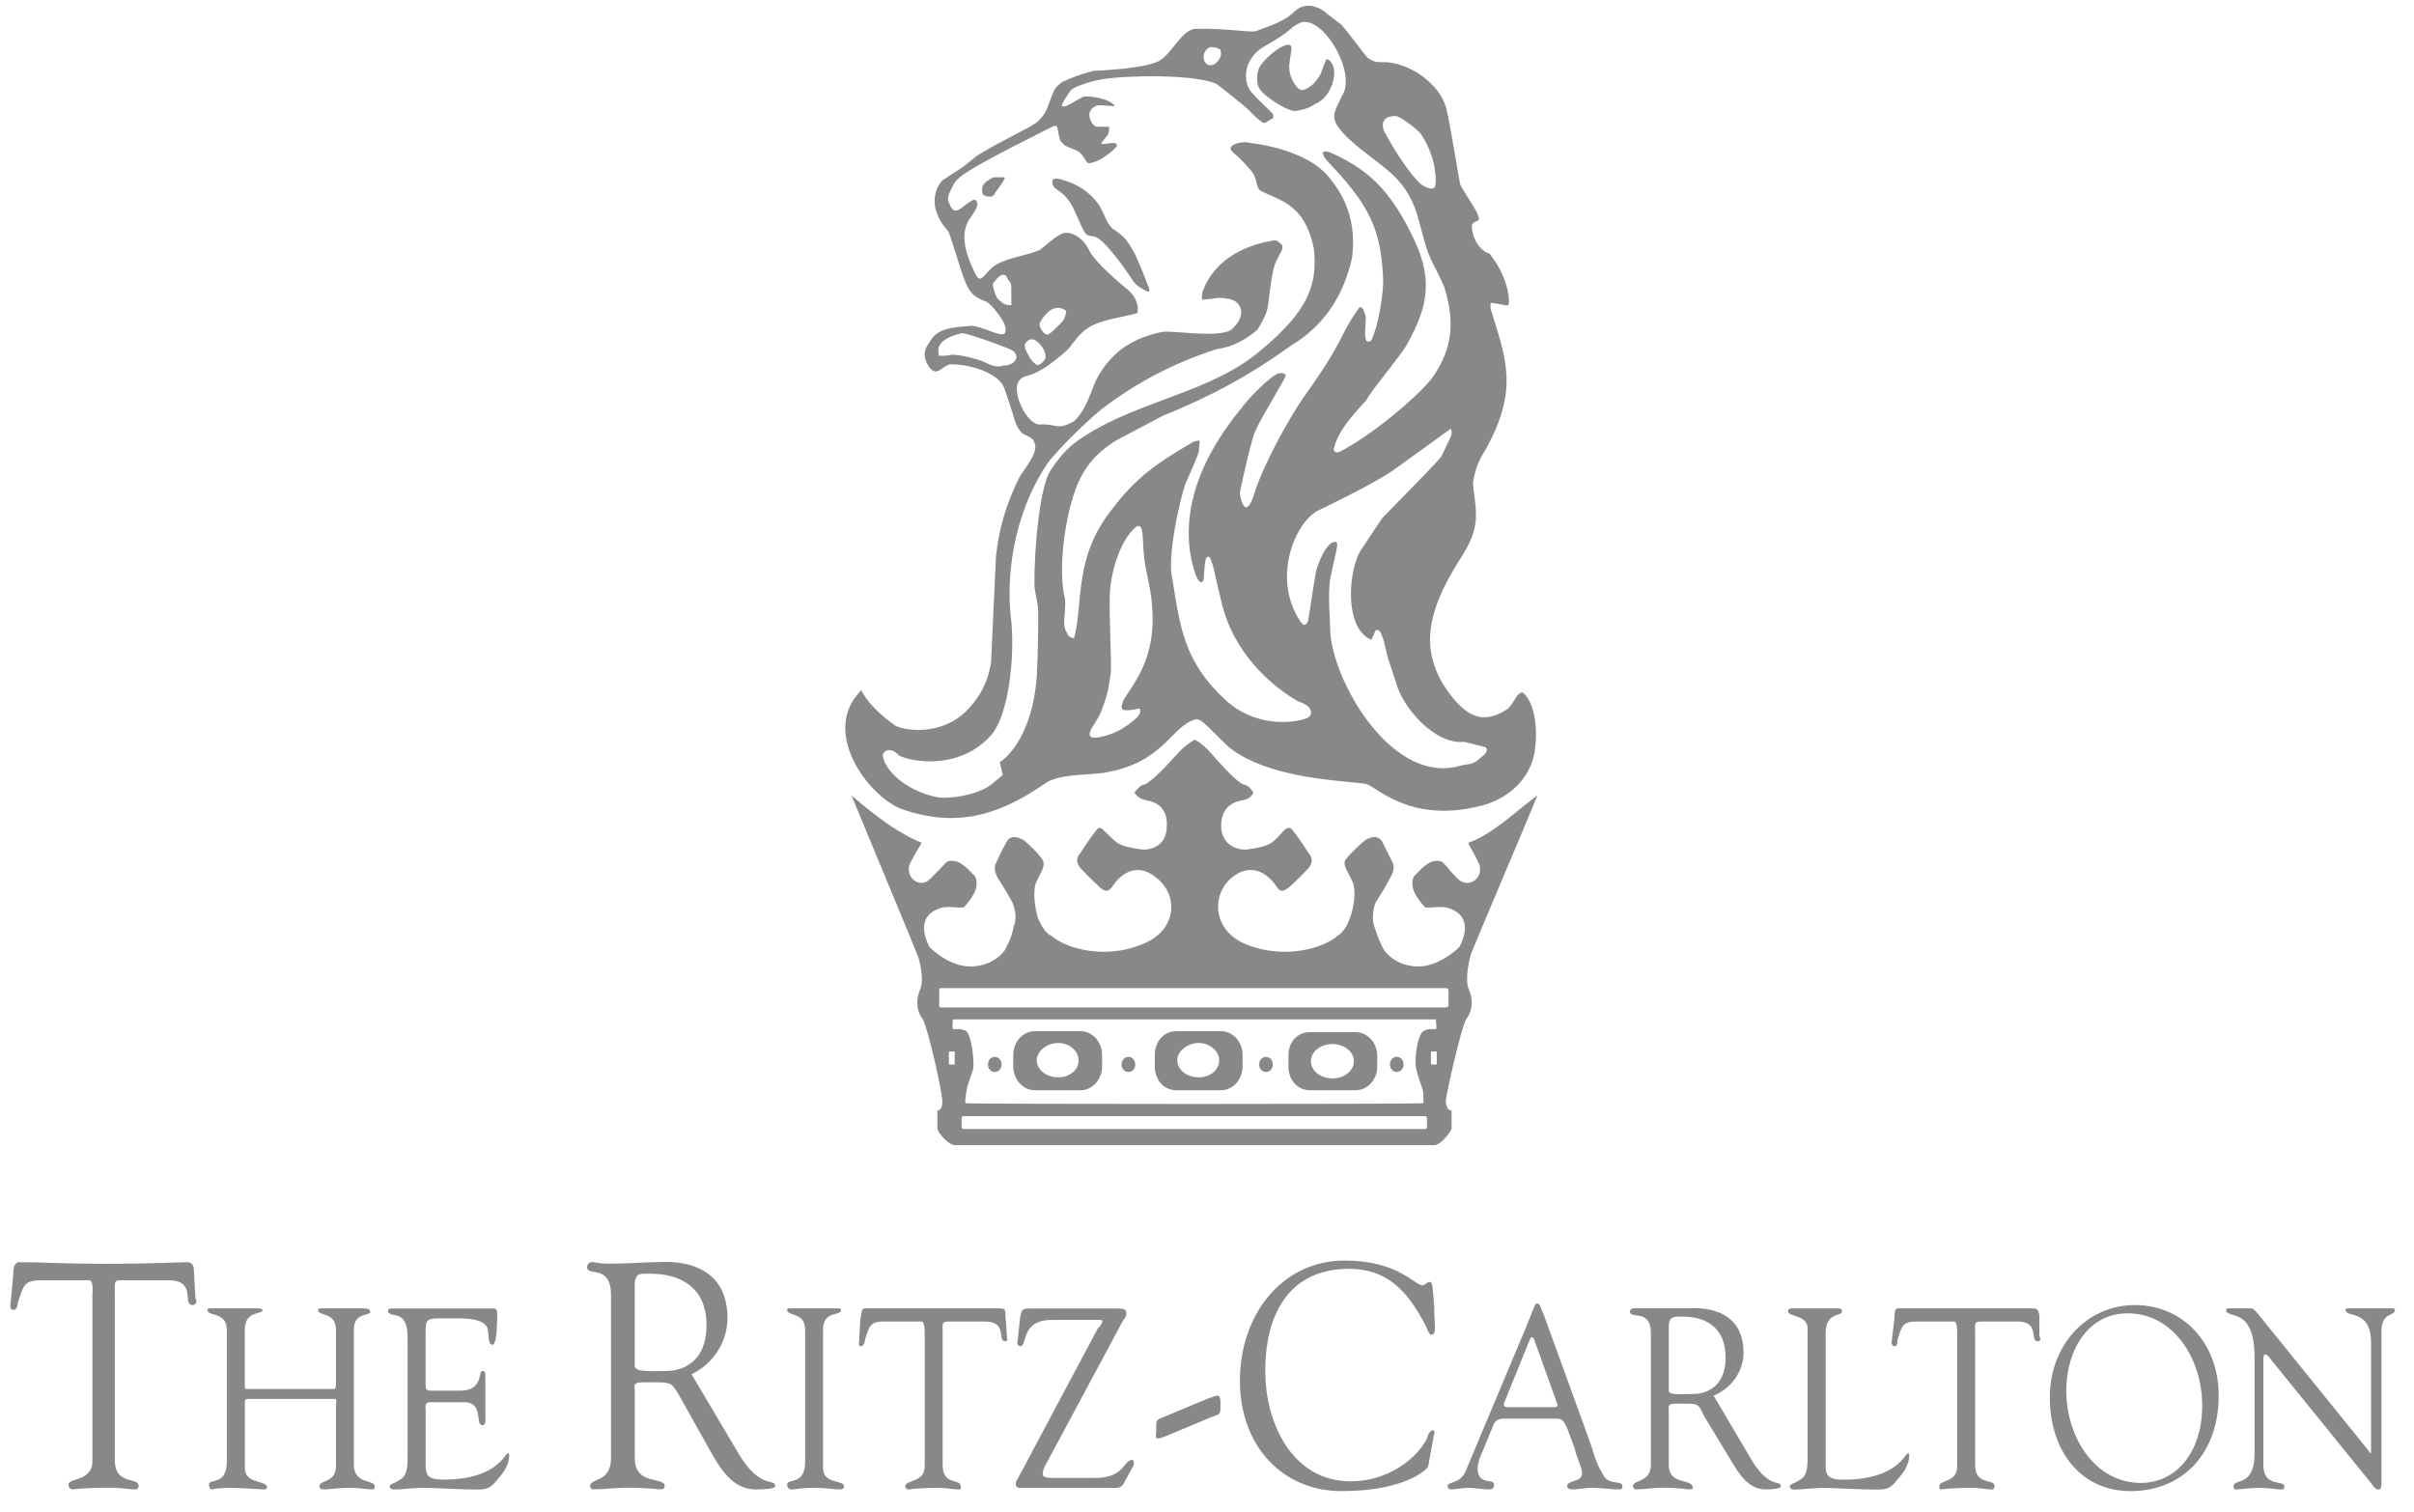 <svg width="91" height="57" viewBox="0 0 91 57" fill="none" xmlns="http://www.w3.org/2000/svg">
<path fill-rule="evenodd" clip-rule="evenodd" d="M84.99 54.789V51.186C84.99 49.2 83.921 49.76 83.921 49.386C83.921 49.325 83.976 49.325 84.032 49.325H84.876C84.932 49.325 85.046 49.448 85.101 49.512L89.269 54.666C89.325 54.727 89.325 54.789 89.381 54.789V50.629C89.381 49.325 88.423 49.698 88.423 49.386C88.423 49.325 88.478 49.325 88.534 49.325H90.169C90.225 49.325 90.281 49.325 90.281 49.386C90.281 49.634 89.773 49.448 89.773 50.194V55.783C89.773 56.031 89.773 56.157 89.662 56.157C89.606 56.157 89.548 56.157 89.378 55.909L85.604 51.25C85.546 51.189 85.491 51.064 85.377 51.064C85.377 51.064 85.321 51.064 85.321 51.25V55.223C85.321 56.093 86.11 55.783 86.11 56.031C86.11 56.093 86.11 56.154 85.999 56.154C85.829 56.154 85.549 56.093 85.154 56.093C84.816 56.093 84.366 56.154 84.31 56.154C84.199 56.154 84.199 56.093 84.199 56.031C84.201 55.719 84.99 56.093 84.99 54.789ZM80.313 56.215C78.456 56.215 77.272 54.725 77.272 52.677C77.272 50.69 78.68 49.2 80.483 49.2C82.285 49.2 83.638 50.626 83.638 52.615C83.638 54.789 82.285 56.215 80.313 56.215ZM80.202 49.512C78.736 49.512 77.892 50.877 77.892 52.429C77.892 54.167 78.961 55.906 80.708 55.906C82.002 55.906 83.016 54.789 83.016 52.986C83.018 51.248 81.946 49.512 80.202 49.512ZM73.779 55.285V50.256C73.779 50.194 73.779 49.821 73.668 49.821H72.26C71.696 49.821 71.696 50.008 71.529 50.504C71.529 50.626 71.529 50.752 71.415 50.752C71.355 50.746 71.307 50.693 71.304 50.629L71.415 49.698C71.415 49.576 71.415 49.325 71.529 49.325H76.597C76.823 49.325 76.823 49.386 76.878 49.573V50.378C76.934 50.442 76.934 50.565 76.823 50.565C76.484 50.565 76.934 49.821 76.034 49.821H74.795C74.401 49.821 74.456 49.821 74.456 50.317V55.223C74.456 56.031 75.189 55.719 75.189 56.031C75.189 56.031 75.189 56.154 75.078 56.154C74.909 56.154 74.626 56.093 74.401 56.093C73.387 56.093 73.218 56.154 73.162 56.154C73.106 56.154 73.106 56.093 73.106 56.031C73.104 55.781 73.779 55.906 73.779 55.285ZM68.822 50.256V54.975C68.822 55.533 68.766 55.783 69.497 55.783C71.527 55.783 71.807 54.791 71.919 54.791C71.974 54.791 71.974 54.853 71.974 54.853C71.974 55.226 71.749 55.535 71.524 55.783C71.241 56.157 71.072 56.157 70.678 56.157C70 56.157 69.325 56.095 68.706 56.095C68.311 56.095 67.973 56.157 67.634 56.157C67.523 56.157 67.465 56.095 67.465 56.034C67.52 55.911 67.576 55.973 67.859 55.786C68.084 55.663 68.14 55.413 68.14 54.978V50.072C68.14 49.576 67.407 49.637 67.407 49.45C67.407 49.328 67.465 49.328 67.576 49.328H69.267C69.378 49.328 69.436 49.328 69.436 49.45C69.441 49.634 68.822 49.448 68.822 50.256ZM64.598 52.615L66.062 55.098C66.737 56.154 67.131 55.781 67.131 56.029C67.131 56.151 66.623 56.151 66.567 56.151C65.948 56.151 65.609 55.655 65.273 55.095L64.259 53.418C63.976 52.858 64.09 52.919 63.132 52.919C62.851 52.919 62.907 53.045 62.907 53.17V55.218C62.907 56.026 63.809 55.714 63.809 56.087C63.809 56.149 63.751 56.149 63.64 56.149C63.584 56.149 63.359 56.087 62.626 56.087C62.346 56.087 62.007 56.149 61.668 56.149C61.608 56.143 61.559 56.09 61.557 56.026C61.557 55.778 62.232 55.903 62.232 55.218V50.25C62.232 49.32 61.443 49.754 61.443 49.442C61.443 49.381 61.499 49.32 61.613 49.32H63.64C63.809 49.32 65.725 49.133 65.725 50.994C65.725 51.746 65.217 52.367 64.598 52.615ZM62.909 50.008V52.429C62.909 52.615 63.417 52.551 63.867 52.551C64.206 52.551 65.05 52.365 65.05 51.186C65.05 50.008 64.262 49.634 63.417 49.634C63.076 49.634 62.909 49.634 62.909 50.008ZM59.36 54.602L59.08 53.855C58.968 53.608 58.91 53.482 58.685 53.482H56.769C56.6 53.482 56.431 53.482 56.319 53.669L55.756 55.034C55.756 55.095 55.7 55.221 55.7 55.343C55.7 56.026 56.319 55.717 56.319 55.965C56.319 56.151 56.206 56.151 56.092 56.151C55.867 56.151 55.584 56.09 55.359 56.09C55.134 56.09 54.906 56.151 54.681 56.151C54.621 56.146 54.573 56.093 54.57 56.029C54.57 55.842 55.02 55.967 55.248 55.469L57.331 50.501C57.839 49.322 57.839 49.136 57.95 49.136C58.063 49.136 58.119 49.445 58.175 49.509L59.977 54.477C60.089 54.85 60.202 55.223 60.427 55.594C60.652 56.029 61.16 55.781 61.16 56.029C61.16 56.151 61.102 56.151 61.049 56.151C60.71 56.151 60.371 56.09 59.977 56.09C59.752 56.09 59.527 56.151 59.302 56.151C59.247 56.151 59.077 56.151 59.077 56.029C59.077 55.781 59.641 55.906 59.641 55.53C59.641 55.346 59.416 54.911 59.36 54.602ZM57.669 50.504L56.711 52.864C56.656 52.986 56.711 53.05 56.822 53.05H58.569C58.739 53.05 58.739 52.986 58.681 52.864L57.834 50.504C57.783 50.378 57.725 50.378 57.669 50.504ZM46.741 52.056C46.741 49.509 48.374 47.523 50.685 47.523C52.712 47.523 53.331 48.456 53.614 48.456C53.726 48.456 53.784 48.33 53.895 48.33C54.009 48.33 54.009 48.517 54.065 49.264C54.065 49.946 54.176 50.317 53.953 50.317C53.84 50.317 53.784 50.008 53.726 49.946C53.051 48.642 52.262 47.834 50.852 47.834C48.713 47.834 47.697 49.389 47.697 51.685C47.697 53.733 48.769 55.845 50.907 55.845C52.598 55.845 53.668 54.666 53.837 54.106C53.837 54.045 53.951 53.919 54.007 53.919C54.062 53.919 54.118 54.042 54.062 54.042L53.837 55.285C53.837 55.346 53.048 56.215 50.571 56.215C48.374 56.215 46.741 54.541 46.741 52.056ZM43.87 53.421L45.503 52.738C45.672 52.677 45.842 52.615 45.897 52.615C46.008 52.615 46.008 52.802 46.008 52.925C46.008 53.359 46.008 53.298 45.67 53.423L44.037 54.106C43.867 54.167 43.756 54.229 43.642 54.229C43.531 54.229 43.587 54.042 43.587 53.981C43.589 53.546 43.531 53.546 43.87 53.421ZM42.348 49.76L39.418 55.223C39.307 55.41 39.307 55.533 39.307 55.594C39.307 55.658 39.418 55.719 39.646 55.719H41.279C42.406 55.719 42.35 55.037 42.687 55.037C42.742 55.037 42.742 55.159 42.742 55.223L42.404 55.845C42.292 56.093 42.179 56.093 42.009 56.093H38.405C38.349 56.093 38.291 56.031 38.291 55.97C38.291 55.909 38.291 55.847 38.347 55.783L41.388 50.072C41.499 50.01 41.557 49.824 41.557 49.824C41.557 49.762 41.501 49.762 41.501 49.762H39.643C38.46 49.762 38.743 50.754 38.46 50.754C38.4 50.749 38.351 50.696 38.349 50.632L38.46 49.64C38.516 49.392 38.516 49.33 38.799 49.33H42.179C42.404 49.33 42.459 49.392 42.459 49.517C42.459 49.642 42.406 49.696 42.348 49.76ZM34.858 55.285V50.256C34.858 50.194 34.858 49.821 34.747 49.821H33.339C32.775 49.821 32.775 50.008 32.606 50.504C32.606 50.626 32.55 50.752 32.436 50.752C32.381 50.752 32.381 50.69 32.381 50.629L32.436 49.698C32.492 49.576 32.436 49.325 32.606 49.325H37.676C37.901 49.325 37.901 49.386 37.901 49.573L37.957 50.378C37.957 50.442 38.013 50.565 37.901 50.565C37.565 50.565 38.013 49.821 37.113 49.821H35.874C35.48 49.821 35.535 49.821 35.535 50.317V55.223C35.535 56.031 36.21 55.719 36.21 56.031C36.21 56.031 36.266 56.154 36.155 56.154C35.93 56.154 35.705 56.093 35.422 56.093C34.464 56.093 34.294 56.154 34.239 56.154C34.178 56.149 34.13 56.095 34.127 56.031C34.125 55.781 34.858 55.906 34.858 55.285ZM30.351 55.098V50.13C30.351 49.448 29.676 49.634 29.676 49.386C29.676 49.325 29.676 49.325 29.732 49.325H31.534C31.648 49.325 31.703 49.325 31.703 49.386C31.703 49.634 31.026 49.386 31.026 50.13V55.346C31.026 55.967 31.815 55.781 31.815 56.029C31.815 56.09 31.815 56.151 31.645 56.151C31.476 56.151 31.082 56.09 30.687 56.09C30.179 56.09 30.012 56.151 29.843 56.151C29.732 56.151 29.674 56.09 29.674 55.965C29.674 55.719 30.351 56.029 30.351 55.098ZM26.069 51.808L27.871 54.85C28.66 56.154 29.224 55.719 29.224 56.029C29.224 56.151 28.604 56.151 28.491 56.151C27.702 56.151 27.252 55.53 26.858 54.847L25.674 52.736C25.28 52.053 25.394 52.114 24.211 52.114C23.817 52.114 23.93 52.301 23.93 52.423V54.97C23.93 56.026 25.058 55.653 25.058 56.026C25.058 56.149 24.944 56.149 24.888 56.149C24.777 56.149 24.494 56.087 23.594 56.087C23.2 56.087 22.75 56.149 22.355 56.149C22.295 56.143 22.247 56.093 22.244 56.026C22.244 55.717 23.033 55.903 23.033 54.97V48.824C23.033 47.642 22.13 48.141 22.13 47.768C22.13 47.706 22.186 47.581 22.3 47.581C22.525 47.581 22.469 47.642 23.03 47.642C23.65 47.642 24.269 47.581 24.833 47.581C25.002 47.581 27.424 47.333 27.424 49.693C27.421 50.626 26.858 51.434 26.069 51.808ZM23.928 48.456V51.498C23.928 51.749 24.605 51.685 25.111 51.685C25.561 51.685 26.633 51.498 26.633 49.946C26.633 48.517 25.619 48.021 24.55 48.021C24.155 48.019 23.928 47.957 23.928 48.456ZM16.044 50.317V52.12C16.044 52.429 16.044 52.429 16.382 52.429H17.34C18.24 52.429 18.015 51.685 18.184 51.685C18.296 51.685 18.296 51.746 18.296 51.872V53.61C18.291 53.677 18.243 53.73 18.184 53.733C17.904 53.733 18.24 52.864 17.509 52.864H16.215C15.99 52.864 16.046 53.05 16.046 53.173V54.973C16.046 55.53 15.99 55.781 16.721 55.781C18.751 55.781 19.031 54.789 19.142 54.789C19.198 54.789 19.198 54.85 19.198 54.85C19.198 55.223 18.973 55.533 18.748 55.781C18.465 56.154 18.296 56.154 17.901 56.154C17.227 56.154 16.607 56.093 15.93 56.093C15.535 56.093 15.197 56.154 14.858 56.154C14.747 56.154 14.689 56.093 14.689 56.031C14.744 55.909 14.8 55.97 15.083 55.783C15.308 55.661 15.364 55.41 15.364 54.975V50.568C15.364 50.133 15.364 49.637 14.856 49.576C14.8 49.576 14.631 49.514 14.631 49.453C14.631 49.33 14.631 49.33 14.911 49.33H18.63C18.685 49.33 18.743 49.392 18.743 49.517C18.743 50.573 18.63 50.696 18.574 50.696C18.349 50.696 18.46 50.2 18.349 50.013C18.124 49.64 17.222 49.704 16.827 49.704C16.044 49.696 16.044 49.696 16.044 50.317ZM8.551 55.098V50.13C8.551 49.448 7.818 49.634 7.818 49.386C7.818 49.325 7.874 49.325 7.929 49.325H9.734C9.845 49.325 9.903 49.386 9.903 49.386C9.903 49.573 9.228 49.386 9.228 50.13V52.242C9.228 52.365 9.228 52.365 9.398 52.365H12.608C12.664 52.365 12.664 52.178 12.664 52.117V50.13C12.664 49.448 11.989 49.634 11.989 49.386C11.989 49.325 12.044 49.325 12.158 49.325H13.677C13.902 49.325 13.958 49.386 13.958 49.448C13.958 49.634 13.339 49.448 13.339 50.13V55.221C13.339 55.965 14.127 55.781 14.127 56.029C14.127 56.029 14.127 56.151 14.072 56.151C13.791 56.151 13.564 56.09 13.227 56.09C12.664 56.09 12.439 56.151 12.269 56.151C12.156 56.151 12.044 56.151 12.044 56.029C12.044 55.781 12.664 55.906 12.664 55.285V52.986C12.664 52.864 12.719 52.738 12.608 52.738H9.342C9.231 52.738 9.231 52.8 9.231 52.925V55.349C9.231 55.97 10.075 55.783 10.075 56.093C10.075 56.093 10.02 56.154 9.964 56.154C9.85 56.154 9.175 56.093 8.725 56.093C8.106 56.093 7.992 56.154 7.992 56.154C7.937 56.154 7.878 56.093 7.878 55.967C7.876 55.719 8.551 56.029 8.551 55.098ZM3.483 55.098V48.826C3.483 48.765 3.538 48.266 3.369 48.266H1.567C0.892 48.266 0.892 48.453 0.667 49.136C0.667 49.258 0.611 49.384 0.497 49.384C0.437 49.378 0.388 49.325 0.386 49.261L0.497 48.08C0.497 47.957 0.497 47.584 0.722 47.584C1.567 47.584 2.413 47.645 3.821 47.645C5.793 47.645 6.807 47.584 7.032 47.584C7.257 47.584 7.312 47.706 7.312 47.957L7.368 48.952C7.424 49.013 7.424 49.2 7.254 49.2C6.86 49.2 7.424 48.266 6.354 48.266H4.777C4.269 48.266 4.327 48.205 4.327 48.888V55.034C4.327 56.026 5.227 55.655 5.227 56.026C5.227 56.026 5.227 56.149 5.116 56.149C4.835 56.149 4.552 56.087 4.216 56.087C3.033 56.087 2.808 56.149 2.752 56.149C2.641 56.149 2.583 56.087 2.583 55.962C2.58 55.719 3.483 55.845 3.483 55.098ZM45.077 1.088C46.144 1.048 47.211 1.25 47.358 1.168C47.912 0.965 48.425 0.802 48.793 0.437C49.272 -0.008 49.824 0.314 50.08 0.56L50.559 0.925C50.854 1.25 51.406 2.021 51.553 2.181C51.81 2.344 51.885 2.344 52.105 2.344C53.06 2.304 54.311 3.154 54.531 4.128C54.679 4.736 55.01 6.845 55.047 6.965C55.267 7.37 55.673 7.938 55.71 8.101C55.894 8.466 55.414 8.223 55.489 8.629C55.565 9.197 55.932 9.519 56.152 9.562C56.924 10.535 56.924 11.469 56.852 11.508C56.815 11.549 56.227 11.386 56.189 11.428V11.631C56.74 13.455 57.292 14.631 56.005 16.943C55.746 17.348 55.601 17.713 55.526 18.199C55.526 18.401 55.637 18.969 55.637 19.335C55.673 20.145 55.269 20.713 54.865 21.361C53.946 22.902 53.394 24.441 54.609 26.105C55.272 26.996 55.896 27.361 56.852 26.713C57.147 26.388 57.183 26.105 57.403 26.105C57.843 26.47 57.955 27.401 57.882 28.092C57.807 29.267 56.924 30.078 55.896 30.361C53.138 31.091 51.887 29.63 51.481 29.55C50.709 29.427 47.84 29.387 46.333 28.172C45.633 27.524 45.302 27.078 45.082 27.118C44.126 27.361 43.906 28.782 41.552 29.145C40.853 29.225 40.081 29.185 39.493 29.47C37.986 30.523 36.293 31.334 33.939 30.483C32.688 29.956 30.922 27.564 32.468 26.022C32.688 26.468 33.131 26.913 33.755 27.361C34.159 27.564 35.521 27.726 36.44 26.793C36.956 26.265 37.248 25.697 37.36 24.969L37.543 20.996C37.655 19.9 37.947 18.969 38.426 17.996C38.61 17.671 39.126 17.105 39.014 16.74C38.942 16.458 38.719 16.458 38.535 16.335C38.315 16.132 38.24 15.807 38.168 15.564C38.02 15.119 37.872 14.631 37.8 14.511C37.468 13.983 36.401 13.7 35.777 13.74C35.41 13.903 35.337 14.146 35.078 13.903C34.783 13.538 34.822 13.215 34.967 13.012C35.262 12.527 35.407 12.364 36.622 12.282C37.101 12.322 37.725 12.727 37.872 12.564C38.093 12.282 37.357 11.471 37.21 11.389C36.842 11.226 36.622 11.186 36.401 10.658C36.181 10.13 35.814 8.794 35.739 8.711C35.519 8.469 35.371 8.226 35.26 7.861C35.187 7.495 35.26 7.09 35.516 6.807L35.7 6.685C35.92 6.522 36.252 6.359 36.472 6.157L36.728 5.954C36.876 5.791 38.127 5.144 38.826 4.778L39.082 4.616C39.486 4.25 39.45 4.088 39.706 3.48C39.779 3.277 39.926 3.197 40.001 3.114C40.405 2.912 40.773 2.789 41.216 2.669C41.4 2.669 43.13 2.589 43.681 2.304C44.158 2.061 44.562 1.088 45.077 1.088ZM50.005 6.034C49.894 5.911 49.71 5.589 50.153 5.752C51.44 6.319 52.323 7.047 53.169 8.751C54.052 10.455 53.869 11.508 53.022 13.01C52.802 13.415 51.66 14.754 51.515 15.076C51.111 15.522 50.448 16.212 50.3 16.86C50.228 17.023 50.373 17.103 50.52 17.023C51.771 16.375 53.426 14.956 53.977 14.266C54.602 13.375 54.933 12.402 54.456 10.861C54.384 10.618 54.052 10.05 53.869 9.605C53.721 9.279 53.573 8.591 53.426 8.103C53.206 7.373 52.838 6.847 52.286 6.399C51.771 5.954 50.815 5.346 50.411 4.738C50.155 4.333 50.375 4.09 50.595 3.602C51.147 2.752 49.896 0.602 49.049 0.845C48.498 1.088 48.902 1.048 47.615 1.778C46.988 2.144 46.768 2.954 47.175 3.482C47.431 3.765 47.874 4.17 47.983 4.293C47.983 4.333 48.055 4.456 47.91 4.496C47.69 4.618 47.69 4.698 47.542 4.576C47.467 4.536 47.247 4.333 47.099 4.17C46.843 3.928 45.96 3.237 45.849 3.157C45.002 2.792 42.464 2.832 41.509 2.994C41.068 3.074 40.478 3.277 40.369 3.4C40.333 3.44 39.965 3.968 40.038 4.008H40.149C40.297 3.968 40.664 3.725 40.848 3.642C41.068 3.602 41.879 3.722 42.026 4.008C41.99 4.008 41.622 3.968 41.402 3.968C40.778 4.13 41.182 4.818 41.366 4.778H41.809V4.941L41.772 5.064L41.552 5.346C41.48 5.426 41.516 5.426 41.663 5.426C41.959 5.386 42.104 5.346 42.104 5.506C41.92 5.749 41.441 6.074 41.221 6.114C40.889 6.237 41.001 6.034 40.705 5.749C40.633 5.669 40.229 5.546 40.117 5.466L39.97 5.304C39.822 4.858 39.934 4.656 39.675 4.776C39.602 4.816 36.697 6.234 36.181 6.682C36.109 6.762 36.034 6.805 35.961 6.925C35.814 7.207 35.705 7.41 35.741 7.573C35.814 7.695 35.814 7.815 35.925 7.898C36.109 8.061 36.365 7.695 36.624 7.573C36.735 7.493 36.808 7.533 36.844 7.653C36.88 7.855 36.549 8.221 36.477 8.383C36.181 8.991 36.477 9.722 36.769 10.33C36.953 10.695 37.064 10.41 37.321 10.167C37.689 9.722 38.828 9.639 39.234 9.397C39.346 9.317 39.822 8.869 40.081 8.789C40.449 8.709 40.889 9.031 41.075 9.477C41.332 9.922 42.179 10.653 42.435 10.855C42.767 11.098 42.95 11.463 42.876 11.789C42.839 11.868 41.772 11.991 41.257 12.234C40.778 12.437 40.558 12.802 40.265 13.167C38.867 14.423 38.683 14.018 38.426 14.343C38.095 14.708 38.685 16.004 39.198 16.004C39.861 15.964 39.822 16.247 40.485 15.882C40.705 15.679 40.853 15.436 41.001 15.111C41.257 14.503 41.257 14.38 41.552 13.935C42.104 13.124 42.839 12.719 43.795 12.516C44.126 12.437 45.892 12.759 46.408 12.437C47.068 11.868 46.775 11.3 46.26 11.261C46.112 11.22 45.856 11.22 45.708 11.261L45.304 11.3C45.304 11.3 45.304 11.058 45.341 10.975C45.745 9.879 46.775 9.271 47.99 9.069C48.101 9.069 48.101 9.029 48.285 9.191C48.358 9.231 48.358 9.354 48.321 9.434C48.101 9.879 48.065 9.839 47.953 10.407C47.733 11.703 47.917 11.583 47.4 12.434C46.92 12.839 46.444 13.082 45.856 13.164C44.237 13.692 42.839 14.42 41.516 15.434C40.78 16.042 39.786 17.055 39.493 17.46C38.131 19.487 37.911 21.919 38.131 23.5C38.243 24.838 38.02 26.905 37.396 27.676C36.22 29.054 34.343 28.729 33.902 28.486C33.791 28.366 33.646 28.284 33.571 28.284C33.387 28.244 33.276 28.406 33.276 28.486C33.387 29.177 34.379 29.905 35.41 30.067C35.85 30.108 36.808 29.988 37.36 29.582L37.8 29.217L37.689 28.732C37.689 28.732 38.903 28.041 39.087 25.446C39.123 24.758 39.16 23.095 39.123 22.852L39.012 22.244C38.939 21.839 39.084 18.513 39.6 17.743C39.856 17.337 40.226 16.852 40.814 16.487C42.948 15.068 45.67 14.826 47.581 13.162C49.272 11.743 49.678 10.77 49.531 9.391C49.199 7.687 48.244 7.567 47.545 7.202C47.361 7.122 47.397 6.837 47.249 6.554C47.213 6.474 46.77 5.986 46.625 5.866C46.553 5.826 46.478 5.744 46.441 5.704C46.221 5.461 46.773 5.378 46.737 5.378C46.848 5.378 46.92 5.338 47.068 5.378C48.062 5.501 49.497 5.863 50.157 6.757C50.857 7.607 51.113 8.621 50.968 9.717C50.636 11.215 49.865 12.311 48.65 13.042C47.068 14.178 45.633 14.948 43.831 15.676C43.207 16.002 42.692 16.284 42.065 16.61C41.55 16.935 40.998 17.38 40.63 18.231C40.151 19.367 39.859 21.473 40.151 22.609C40.188 23.177 40.004 23.543 40.226 23.865C40.263 23.988 40.335 24.028 40.483 24.068C40.85 22.812 40.447 21.028 41.917 19.204C42.8 18.028 43.608 17.46 44.859 16.732C44.968 16.65 45.096 16.607 45.227 16.61L45.191 17.015C45.154 17.218 44.859 17.826 44.675 18.273C44.492 18.801 43.976 20.991 44.196 21.841C44.492 23.665 44.637 24.924 46.146 26.342C47.286 27.436 48.757 27.276 49.272 27.073C49.419 26.993 49.492 26.87 49.344 26.668C49.233 26.545 49.088 26.505 48.904 26.425C47.47 25.574 46.33 24.196 45.999 22.492C45.815 21.804 45.779 21.399 45.631 21.073C45.595 20.951 45.483 20.951 45.447 21.113C45.374 21.396 45.411 21.844 45.336 21.924C45.079 22.127 44.859 20.831 44.859 20.788C44.492 18.113 46.366 15.924 46.918 15.234C47.249 14.828 47.837 14.26 48.133 14.098C48.316 14.018 48.5 14.098 48.464 14.178C48.391 14.38 47.508 15.799 47.325 16.244C47.213 16.447 46.846 17.988 46.737 18.596C46.809 19.041 46.993 19.529 47.288 18.596C47.583 17.623 48.539 15.839 49.163 14.948C50.709 12.799 50.486 12.636 51.222 11.623C51.258 11.543 51.37 11.583 51.406 11.703C51.442 11.826 51.517 11.906 51.478 12.149C51.478 12.311 51.406 12.836 51.553 12.879C51.701 12.879 51.701 12.879 51.885 12.311C51.957 12.028 52.105 11.378 52.141 10.69C52.141 10.365 52.105 9.919 52.069 9.677C51.88 8.141 51.145 7.25 50.005 6.034ZM50.153 23.913C50.336 25.86 52.543 29.63 55.081 28.86C55.412 28.779 55.521 28.86 55.852 28.534C55.925 28.494 56.148 28.292 56 28.169L55.19 27.966C54.123 28.089 52.872 26.71 52.615 25.697L52.32 24.806C52.248 24.564 52.136 23.833 51.953 23.753H51.88C51.844 23.753 51.769 23.996 51.696 24.119C50.629 23.673 50.849 21.444 51.292 20.753L52.102 19.537C52.838 18.767 54.273 17.348 54.345 17.186C54.345 17.186 54.64 16.578 54.713 16.415C54.713 16.335 54.749 16.212 54.677 16.172L52.543 17.713C51.807 18.241 49.674 19.255 49.674 19.255C48.827 19.7 47.907 21.809 49.047 23.471C49.12 23.55 49.195 23.633 49.303 23.43C49.34 23.308 49.487 22.215 49.599 21.607C49.635 21.364 50.003 20.351 50.37 20.431L50.407 20.511C50.443 20.551 50.259 21.241 50.15 21.807C50.041 22.332 50.153 23.631 50.153 23.913ZM42.319 26.75C42.246 26.67 42.283 26.588 42.355 26.385C42.503 26.142 42.687 25.9 42.796 25.697C43.347 24.806 43.531 23.833 43.42 22.737C43.383 22.169 43.163 21.441 43.125 20.953C43.052 20.223 43.125 19.697 42.83 19.857C42.205 20.383 41.874 21.601 41.838 22.372C41.801 23.183 41.91 25.006 41.874 25.372C41.765 26.02 41.801 26.06 41.506 26.83C41.395 27.113 41.138 27.438 41.102 27.561C40.991 27.844 41.25 27.844 41.581 27.764C42.06 27.641 42.428 27.438 42.832 27.076C42.832 27.076 43.088 26.833 42.943 26.71C42.907 26.71 42.464 26.833 42.319 26.75ZM35.402 13.412C35.661 13.412 35.661 13.412 35.881 13.372C36.213 13.372 36.912 13.535 37.205 13.698C37.536 13.86 37.72 13.82 37.829 13.778C37.977 13.778 37.977 13.778 38.16 13.698C38.492 13.455 38.197 13.212 38.16 13.212C38.049 13.132 37.021 12.767 36.873 12.727C36.397 12.564 36.322 12.564 36.249 12.564C35.697 12.687 35.477 12.89 35.402 13.05C35.33 13.21 35.402 13.412 35.402 13.412ZM38.971 12.804C38.823 12.764 38.714 12.844 38.678 12.927C38.603 12.967 38.642 13.007 38.642 13.13C38.678 13.252 38.898 13.658 39.01 13.698C39.082 13.778 39.157 13.778 39.193 13.738C39.23 13.738 39.452 13.535 39.413 13.412C39.411 13.17 39.118 12.844 38.971 12.804ZM39.191 12.197C39.155 12.319 39.375 12.682 39.522 12.602C39.631 12.562 40.038 12.156 40.11 12.034C40.147 11.911 40.221 11.751 40.183 11.709C39.999 11.586 39.851 11.586 39.742 11.629C39.634 11.629 39.302 11.911 39.191 12.197ZM38.124 11.506V10.898C38.124 10.858 38.124 10.735 38.088 10.655C38.051 10.615 37.94 10.453 37.94 10.413C37.904 10.373 37.865 10.373 37.865 10.373C37.793 10.333 37.754 10.373 37.681 10.413C37.609 10.453 37.497 10.615 37.497 10.615C37.461 10.615 37.425 10.695 37.425 10.778C37.461 10.858 37.497 11.143 37.645 11.306C37.718 11.346 37.756 11.386 37.793 11.428C37.943 11.506 38.015 11.506 38.124 11.506ZM53.498 6.885C53.61 7.007 53.941 7.17 54.05 7.087C54.161 7.047 54.123 6.559 54.086 6.399C54.05 6.034 53.866 5.509 53.571 5.061C53.46 4.898 52.836 4.413 52.615 4.373C51.916 4.373 52.175 4.941 52.175 4.941C52.175 4.941 52.799 6.154 53.498 6.885ZM45.776 2.426C45.887 2.346 46.108 2.144 45.996 1.858C45.885 1.818 45.849 1.778 45.701 1.778C45.554 1.738 45.37 1.941 45.37 2.144C45.37 2.304 45.481 2.546 45.776 2.426ZM43.238 10.98C42.834 10.778 42.798 10.738 42.539 10.333C42.464 10.21 41.62 8.994 41.252 8.914C41.032 8.874 40.996 8.914 40.884 8.751C40.517 8.103 40.48 7.535 39.818 7.13C39.745 7.09 39.597 6.887 39.706 6.765C39.742 6.725 39.89 6.725 40.001 6.765C40.589 6.927 41.068 7.21 41.436 7.738C41.656 8.103 41.692 8.386 41.951 8.631C42.099 8.711 42.172 8.794 42.283 8.874C42.467 8.997 42.687 9.402 42.798 9.605C42.982 10.01 43.13 10.375 43.313 10.861C43.347 10.98 43.311 11.021 43.238 10.98ZM37.352 7.413C37.241 7.413 37.168 7.413 37.057 7.333C37.057 7.333 37.021 7.293 37.021 7.13C37.021 6.967 37.168 6.847 37.241 6.805C37.277 6.805 37.389 6.682 37.497 6.682H37.865C37.901 6.682 37.865 6.762 37.829 6.805C37.829 6.845 37.497 7.29 37.497 7.29C37.5 7.33 37.425 7.413 37.352 7.413ZM48.718 4.168C48.423 4.128 47.467 3.52 47.431 3.234C47.395 3.154 47.356 2.869 47.431 2.666C47.431 2.464 48.055 1.816 48.498 1.693C48.682 1.653 48.682 1.773 48.682 1.816C48.682 2.018 48.57 2.384 48.607 2.626C48.607 2.869 48.863 3.397 49.086 3.397C49.158 3.397 49.233 3.357 49.306 3.317C49.562 3.154 49.601 3.074 49.785 2.789C49.857 2.546 49.896 2.506 49.969 2.304C50.005 2.181 50.116 2.224 50.228 2.426C50.336 2.629 50.3 2.912 50.228 3.157C50.08 3.562 49.896 3.765 49.565 3.928C49.381 4.05 49.161 4.13 49.086 4.13C48.974 4.168 48.791 4.21 48.718 4.168ZM45.041 27.886C45.113 27.926 45.372 28.049 45.776 28.534C45.96 28.737 46.659 29.547 46.916 29.587C47.063 29.587 47.247 29.87 47.247 29.87C47.247 29.87 47.211 30.073 46.916 30.153C46.768 30.193 45.996 30.233 46.033 31.206C46.105 32.057 46.952 32.057 47.063 32.017C47.983 31.894 47.983 31.734 48.386 31.329C48.607 31.086 48.718 31.289 48.718 31.289C48.718 31.289 49.013 31.654 49.342 32.179C49.378 32.219 49.599 32.465 49.27 32.787C48.974 33.113 48.645 33.395 48.57 33.475C48.459 33.515 48.314 33.718 48.13 33.435C47.874 33.03 47.211 32.422 46.403 33.11C45.631 33.798 45.74 35.136 47.027 35.624C48.389 36.153 49.86 35.787 50.448 35.259C50.448 35.259 50.704 35.136 50.888 34.611C51.072 34.123 51.108 33.558 50.999 33.273C50.924 33.11 50.779 32.827 50.779 32.827C50.779 32.827 50.595 32.545 50.743 32.382C50.963 32.099 51.442 31.691 51.442 31.691C51.442 31.691 51.885 31.366 52.105 31.731C52.289 32.097 52.509 32.542 52.509 32.542C52.509 32.542 52.618 32.745 52.398 33.11C52.226 33.43 52.042 33.739 51.846 34.043C51.846 34.043 51.662 34.531 51.81 34.937C51.882 35.139 51.921 35.342 52.178 35.827C52.398 36.112 52.765 36.395 53.392 36.435C54.164 36.475 54.899 35.827 55.01 35.705C55.083 35.582 55.673 34.489 54.495 34.206C54.091 34.166 53.871 34.246 53.723 34.206C53.723 34.206 53.283 33.761 53.247 33.395C53.211 33.03 53.394 32.95 53.394 32.95C53.394 32.95 53.762 32.505 54.057 32.465C54.314 32.425 54.352 32.465 54.536 32.667C54.684 32.87 54.977 33.153 54.977 33.153C55.381 33.518 55.971 33.073 55.748 32.545C55.492 32.017 55.453 32.017 55.344 31.774C56.3 31.449 57.258 30.478 57.957 29.99C57.885 30.193 55.528 35.747 55.456 35.95C55.383 36.193 55.199 36.963 55.383 37.328C55.494 37.611 55.567 38.019 55.272 38.424C55.088 38.707 54.5 41.301 54.5 41.547C54.536 41.709 54.536 41.83 54.72 41.872V42.563C54.648 42.725 54.28 43.211 54.021 43.171H36.036C35.78 43.211 35.373 42.725 35.337 42.563V41.872C35.485 41.832 35.521 41.709 35.521 41.547C35.557 41.304 34.969 38.71 34.785 38.424C34.49 38.019 34.565 37.614 34.674 37.328C34.858 36.963 34.674 36.193 34.563 35.95C34.49 35.747 32.098 29.99 32.098 29.99C32.318 30.153 33.532 31.289 34.747 31.774C34.747 31.774 34.452 32.262 34.306 32.545C34.086 33.073 34.674 33.518 35.042 33.153C35.042 33.153 35.337 32.87 35.521 32.667C35.705 32.465 35.741 32.425 36 32.465C36.295 32.505 36.663 32.95 36.663 32.95C36.663 32.95 36.847 33.03 36.81 33.395C36.774 33.761 36.331 34.206 36.331 34.206C36.148 34.246 35.964 34.166 35.56 34.206C34.384 34.489 34.972 35.582 35.044 35.705C35.156 35.827 35.852 36.475 36.663 36.435C37.287 36.395 37.657 36.11 37.877 35.827C38.134 35.342 38.172 35.139 38.209 34.937C38.393 34.531 38.172 34.043 38.172 34.043C38.1 33.881 37.805 33.395 37.621 33.11C37.401 32.745 37.548 32.542 37.548 32.542C37.548 32.542 37.732 32.097 37.952 31.731C38.136 31.366 38.613 31.691 38.613 31.691C38.613 31.691 39.092 32.097 39.276 32.382C39.423 32.545 39.276 32.827 39.276 32.827C39.276 32.827 39.128 33.11 39.055 33.273C38.944 33.555 38.983 34.123 39.128 34.611C39.348 35.139 39.568 35.259 39.607 35.259C40.195 35.787 41.666 36.153 42.992 35.624C44.351 35.139 44.462 33.801 43.616 33.11C42.808 32.422 42.181 33.03 41.925 33.435C41.705 33.718 41.557 33.515 41.484 33.475C41.412 33.395 41.08 33.11 40.785 32.787C40.454 32.462 40.674 32.219 40.713 32.179C41.044 31.651 41.337 31.289 41.337 31.289C41.337 31.289 41.448 31.086 41.632 31.329C42.072 31.734 42.072 31.897 42.992 32.017C43.103 32.057 43.947 32.057 43.983 31.206C44.059 30.233 43.284 30.193 43.137 30.153C42.842 30.073 42.769 29.87 42.769 29.87C42.769 29.87 42.989 29.587 43.1 29.587C43.359 29.547 44.095 28.737 44.276 28.534C44.709 28.049 44.966 27.926 45.041 27.886ZM53.646 41.59C53.682 41.55 53.646 41.144 53.646 41.144C53.61 40.981 53.426 40.536 53.387 40.294C53.315 40.091 53.387 39.118 53.646 38.875C54.125 38.632 54.198 39.078 54.125 38.43H35.918C35.881 39.078 35.918 38.632 36.433 38.875C36.653 39.118 36.726 40.091 36.689 40.294C36.617 40.536 36.433 40.981 36.433 41.144C36.433 41.144 36.358 41.55 36.397 41.59C36.397 41.63 53.646 41.63 53.646 41.59ZM35.77 40.131H35.99V39.643H35.77V40.131ZM53.941 40.131H54.161V39.643H53.941V40.131ZM35.477 37.982H54.493C54.565 37.982 54.604 37.942 54.604 37.902V37.334C54.604 37.294 54.568 37.251 54.493 37.251H35.477C35.405 37.251 35.405 37.291 35.405 37.334V37.902C35.402 37.939 35.402 37.982 35.477 37.982ZM36.322 42.563H53.719C53.755 42.563 53.794 42.523 53.794 42.483V42.157C53.794 42.117 53.757 42.078 53.719 42.078H36.322C36.283 42.08 36.252 42.115 36.249 42.157V42.483C36.249 42.523 36.285 42.563 36.322 42.563ZM49.378 41.102C48.899 41.102 48.57 40.696 48.57 40.211V39.806C48.57 39.278 48.902 38.912 49.378 38.912H51.108C51.551 38.912 51.919 39.318 51.919 39.806V40.211C51.919 40.696 51.551 41.102 51.108 41.102H49.378ZM50.228 40.656C50.668 40.656 51.036 40.374 51.036 40.008C51.036 39.643 50.668 39.36 50.228 39.36C49.785 39.36 49.417 39.643 49.417 40.008C49.417 40.374 49.785 40.656 50.228 40.656ZM39.007 41.102C38.567 41.102 38.197 40.696 38.197 40.211V39.766C38.197 39.28 38.564 38.875 39.007 38.875H40.737C41.177 38.875 41.545 39.28 41.545 39.766V40.211C41.545 40.696 41.177 41.102 40.737 41.102H39.007ZM39.89 40.616C40.33 40.616 40.662 40.334 40.662 39.968C40.662 39.643 40.33 39.32 39.89 39.32C39.45 39.32 39.082 39.646 39.082 39.968C39.082 40.331 39.45 40.616 39.89 40.616ZM44.342 41.102C43.862 41.102 43.533 40.696 43.533 40.211V39.766C43.533 39.28 43.865 38.875 44.342 38.875H46.033C46.478 38.88 46.838 39.275 46.841 39.766V40.211C46.836 40.702 46.478 41.099 46.033 41.102H44.342ZM45.186 40.616C45.626 40.616 45.958 40.334 45.958 39.968C45.958 39.643 45.626 39.32 45.186 39.32C44.745 39.32 44.378 39.646 44.378 39.968C44.378 40.331 44.745 40.616 45.186 40.616ZM37.5 40.414C37.362 40.416 37.246 40.296 37.243 40.144C37.243 40.139 37.243 40.136 37.243 40.131C37.239 39.979 37.35 39.851 37.488 39.846C37.493 39.846 37.497 39.846 37.5 39.846C37.647 39.846 37.756 39.968 37.756 40.131C37.759 40.283 37.65 40.411 37.512 40.414C37.507 40.414 37.505 40.414 37.5 40.414ZM42.539 40.414C42.401 40.416 42.285 40.296 42.28 40.144C42.28 40.139 42.28 40.136 42.28 40.131C42.28 39.968 42.392 39.846 42.539 39.846C42.687 39.846 42.796 39.968 42.796 40.131C42.798 40.283 42.689 40.411 42.551 40.414C42.546 40.414 42.544 40.414 42.539 40.414ZM52.654 40.414C52.516 40.416 52.4 40.296 52.398 40.142C52.398 40.136 52.398 40.134 52.398 40.128C52.398 39.966 52.509 39.843 52.654 39.843C52.802 39.843 52.91 39.966 52.91 40.128C52.913 40.28 52.804 40.408 52.666 40.411C52.661 40.414 52.657 40.414 52.654 40.414ZM47.724 40.414C47.586 40.416 47.47 40.296 47.465 40.144C47.465 40.139 47.465 40.136 47.465 40.131C47.465 39.968 47.576 39.846 47.724 39.846C47.871 39.846 47.98 39.968 47.98 40.131C47.983 40.283 47.874 40.411 47.736 40.414C47.733 40.414 47.728 40.414 47.724 40.414Z" fill="#888888"/>
</svg>
